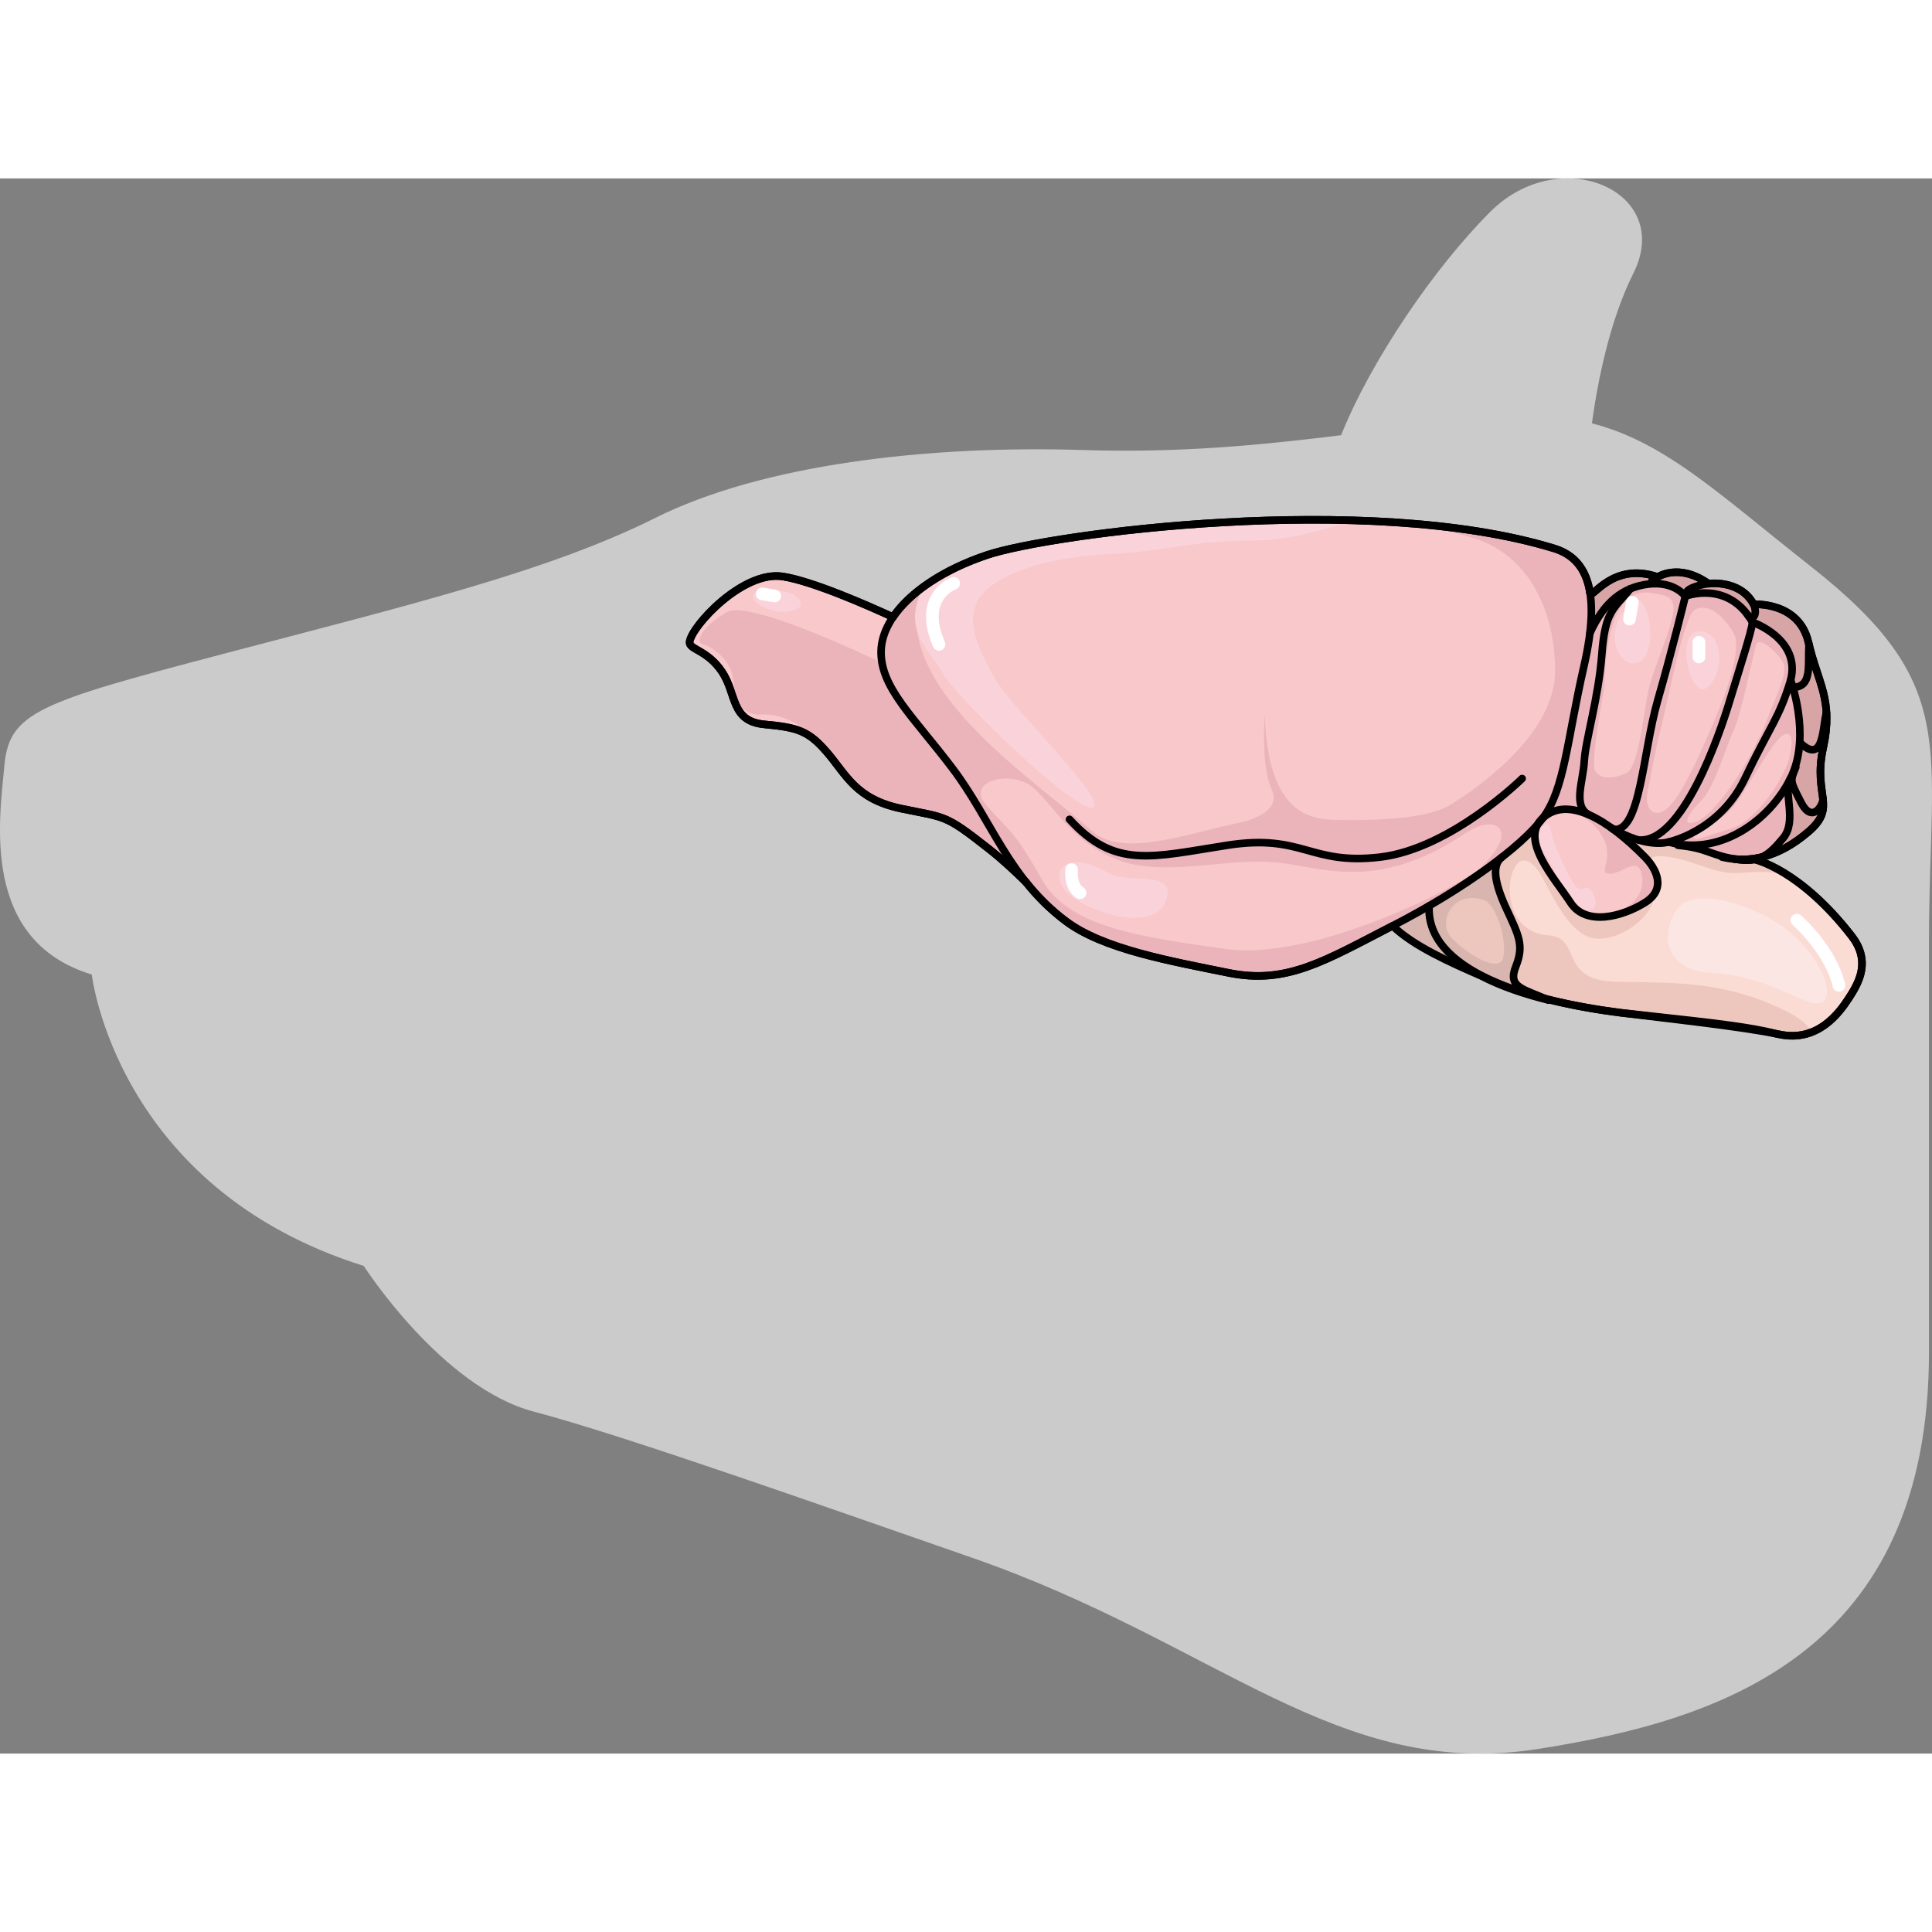 <?xml version="1.0" encoding="utf-8"?>
<!-- Created by: Science Figures, www.sciencefigures.org, Generator: Science Figures Editor -->
<!DOCTYPE svg PUBLIC "-//W3C//DTD SVG 1.1//EN" "http://www.w3.org/Graphics/SVG/1.1/DTD/svg11.dtd">
<svg version="1.1" id="Layer_1" xmlns="http://www.w3.org/2000/svg" xmlns:xlink="http://www.w3.org/1999/xlink" 
	 width="800px" height="800px" viewBox="0 0 254.872 207.798" enable-background="new 0 0 254.872 207.798"
	 xml:space="preserve">
<rect x="0" y="0" width="254.872" height="207.798" fill="#808080" stroke="none"/>
<g>
	<path id="changecolor" fill="#CCCBCB" d="M238.911,51.207c-0.541-0.426-1.072-0.846-1.595-1.261
		c-0.618-0.492-1.22-0.974-1.813-1.45c-0.01-0.007-0.019-0.015-0.028-0.023c-0.295-0.236-0.588-0.471-0.876-0.704
		c-0.146-0.117-0.291-0.233-0.435-0.35c-0.04-0.032-0.081-0.065-0.12-0.097c-0.405-0.326-0.807-0.65-1.199-0.968
		c-0.239-0.192-0.475-0.383-0.71-0.572c-0.214-0.173-0.431-0.348-0.643-0.519c-0.408-0.329-0.81-0.652-1.207-0.971
		c-0.115-0.092-0.228-0.182-0.342-0.272c-0.288-0.23-0.574-0.459-0.857-0.685c-0.146-0.116-0.292-0.231-0.437-0.346
		c-0.255-0.202-0.509-0.401-0.76-0.598c-0.146-0.115-0.292-0.229-0.438-0.343c-0.271-0.211-0.54-0.419-0.808-0.625
		c-0.114-0.088-0.229-0.178-0.343-0.265c-0.374-0.287-0.746-0.569-1.115-0.844c-0.078-0.059-0.155-0.114-0.232-0.172
		c-0.292-0.217-0.582-0.432-0.871-0.642c-0.127-0.093-0.254-0.183-0.38-0.274c-0.243-0.175-0.485-0.347-0.727-0.517
		c-0.133-0.093-0.266-0.186-0.397-0.278c-0.247-0.172-0.493-0.339-0.739-0.505c-0.116-0.079-0.233-0.159-0.35-0.236
		c-0.356-0.237-0.711-0.469-1.066-0.694c-0.004-0.003-0.008-0.006-0.013-0.008c-0.354-0.224-0.706-0.441-1.058-0.653
		c-0.114-0.067-0.228-0.133-0.34-0.199c-0.246-0.146-0.492-0.289-0.739-0.428c-0.128-0.072-0.256-0.143-0.384-0.213
		c-0.241-0.133-0.483-0.263-0.726-0.39c-0.121-0.064-0.243-0.128-0.364-0.191c-0.292-0.149-0.584-0.293-0.878-0.434
		c-0.069-0.033-0.138-0.068-0.206-0.101c-0.362-0.17-0.727-0.334-1.093-0.491c-0.096-0.042-0.192-0.08-0.289-0.12
		c-0.272-0.114-0.545-0.225-0.82-0.332c-0.129-0.05-0.259-0.098-0.388-0.146c-0.252-0.094-0.505-0.185-0.76-0.272
		c-0.132-0.045-0.263-0.09-0.395-0.134c-0.281-0.092-0.565-0.18-0.85-0.265c-0.102-0.03-0.203-0.063-0.306-0.092
		c-0.267-0.077-0.538-0.147-0.809-0.217c0.768-5.571,2.34-13.531,5.477-19.803c5.396-10.795-9.637-17.349-18.889-8.097
		c-7.345,7.346-15.688,19.539-19.673,29.465c-0.021,0.002-0.041,0.005-0.062,0.008c-1.274,0.156-2.546,0.309-3.819,0.456
		c-0.104,0.012-0.206,0.023-0.31,0.035c-0.523,0.06-1.048,0.119-1.571,0.177c-0.138,0.015-0.274,0.03-0.411,0.045
		c-0.542,0.059-1.085,0.117-1.628,0.173c-0.089,0.009-0.176,0.019-0.264,0.027c-0.646,0.066-1.295,0.131-1.946,0.193
		c-0.024,0.002-0.049,0.005-0.074,0.007c-0.593,0.057-1.188,0.11-1.786,0.163c-0.158,0.014-0.317,0.027-0.477,0.041
		c-0.485,0.042-0.972,0.082-1.461,0.12c-0.169,0.013-0.339,0.027-0.509,0.04c-0.551,0.042-1.104,0.083-1.661,0.12
		c-0.088,0.006-0.177,0.013-0.265,0.019c-0.655,0.043-1.313,0.084-1.977,0.122c-0.115,0.007-0.233,0.012-0.35,0.019
		c-0.531,0.029-1.065,0.057-1.603,0.082c-0.2,0.009-0.401,0.018-0.602,0.027c-0.48,0.021-0.964,0.039-1.449,0.056
		c-0.198,0.007-0.395,0.015-0.593,0.021c-0.594,0.019-1.192,0.035-1.796,0.048c-0.08,0.001-0.158,0.004-0.238,0.006
		c-0.682,0.014-1.369,0.023-2.063,0.029c-0.188,0.002-0.379,0.002-0.568,0.003c-0.511,0.003-1.025,0.004-1.544,0.002
		c-0.235,0-0.474-0.002-0.711-0.003c-0.504-0.004-1.012-0.01-1.522-0.018c-0.221-0.003-0.44-0.006-0.663-0.01
		c-0.725-0.014-1.454-0.031-2.195-0.054c-20.502-0.641-42.285,1.922-56.379,8.971c-14.096,7.047-32.674,11.532-57.022,17.938
		C5.062,69.146,1.218,70.427,0.577,77.475c-0.641,7.047-3.203,23.064,11.531,27.549c0,0,3.203,28.189,35.879,38.441
		c0,0,10.251,16.016,22.425,19.219c12.174,3.204,39.858,13.051,57.661,19.221c32.649,11.317,48.286,29.426,74.773,25.291
		c24.357-3.803,51.627-12.729,51.627-52.379c0-13.818,0-28.234,0-54.189C254.474,74.673,258.802,66.855,238.911,51.207z"/>
	<g>
		<g>
			<path fill="none" d="M244.681,100.523c-0.141-0.195-0.275-0.396-0.418-0.589c-0.002-0.002-0.004-0.006-0.006-0.009
				c-6.877-8.856-12.802-10.083-12.802-10.083h0.007c-0.002,0-0.007-0.001-0.007-0.001c-0.706,0.139-1.539,0.128-2.589-0.05
				c1.184,0.111,2.372,0.028,3.561-0.261c2.021-0.483,4.066-1.562,6.144-3.344c3.889-3.333,0.555-4.721,1.944-11.064
				c1.389-6.343-0.694-8.515-1.944-13.93s-7.221-4.999-7.221-4.999c-1.788-3.333-5.971-2.732-5.971-2.732
				c-3.91-2.772-6.688-0.878-6.688-0.878c-5.971-2.066-8.67,2.972-8.92,2.155c-0.005-0.022-0.005-0.045-0.011-0.072
				c-0.527-3.328-2.232-5.094-4.771-5.866c-24.694-7.526-66.396-1.911-74.728,0.866c-5.782,1.928-10.231,4.927-12.453,8.204
				c-3.498-1.611-10.647-4.743-14.531-5.354C98,51.683,91.207,59.092,90.974,61.147c-0.116,1.017,2.339,1.033,4.283,3.949
				c1.944,2.916,1.122,6.509,5.565,6.926c4.443,0.417,5.831,0.834,8.331,3.75c2.5,2.917,3.75,6.11,9.721,7.359
				c5.971,1.25,5.693,0.694,11.525,5.277c1.987,1.561,3.571,3.088,4.932,4.41c1.461,1.833,3.155,3.572,5.272,5.16
				c4.931,3.71,13.784,5.26,21.461,6.821c7.648,1.561,12.611-1.538,21.645-6.196c2.79,2.686,7.568,4.806,11.702,6.606
				c2.544,1.329,5.612,2.384,8.894,3.195v-0.006c-0.141-0.062-0.273-0.119-0.41-0.177c3.204,0.822,6.621,1.427,9.959,1.849
				c0.011,0.001,0.021,0.003,0.03,0.004c9.529,1.069,16.081,1.646,20.356,2.747c0.176,0.035,0.348,0.069,0.512,0.104
				c5.055,1.059,7.878-2.822,9.171-4.82C245.14,106.223,246.668,103.614,244.681,100.523z"/>
			<path fill="#FADCD5" d="M199.969,103.96c-1.057,2.663,0.748,2.897,3.926,4.261c3.204,0.822,6.621,1.427,9.959,1.849
				c0.011,0.001,0.021,0.003,0.03,0.004c9.529,1.069,16.081,1.646,20.356,2.747c0.176,0.035,0.348,0.069,0.512,0.104
				c5.055,1.059,7.878-2.822,9.171-4.82c1.217-1.881,2.745-4.49,0.758-7.581c-0.141-0.195-0.275-0.396-0.418-0.589
				c-0.002-0.002-0.004-0.006-0.006-0.009c-6.877-8.856-12.802-10.083-12.802-10.083h0.007c-0.002,0-0.007-0.001-0.007-0.001
				c-0.706,0.139-1.539,0.128-2.589-0.05c-0.005,0-0.011,0-0.016,0c-3.122-0.516-3.517-1.322-6.799-1.744l0.017-0.139
				c-0.646-0.066-1.3-0.189-1.955-0.373c0,0-2.766,0.967-7.521-1.849c1.449,1.039,2.938,2.355,4.41,3.849
				c1.415,1.439,2.96,4.15,0,5.999c-2.966,1.85-7.776,3.149-9.814,0c-1.845-2.849-5.972-7.359-4.338-10.315
				c-1.133,1.306-2.744,2.772-4.709,4.316c-1.302,0.995-1.089,3.178,0.576,6.788C200.385,99.934,201.067,101.184,199.969,103.96z"/>
			<path fill="none" d="M203.567,84.337c-0.212,0.282-0.451,0.577-0.717,0.882C203.022,84.909,203.256,84.609,203.567,84.337z"/>
			<path fill="#D8B6AF" d="M195.417,105.211c-5.14-2.24-11.285-4.972-13.354-8.674c-2.069-3.702,6.677-3.717,6.677-3.717
				L195.417,105.211z"/>
			<g>
				<g id="XMLID_119_">
					<g>
						<path fill="#F8C8CA" d="M90.974,61.147c-0.116,1.017,2.339,1.033,4.283,3.949c1.944,2.916,1.122,6.509,5.565,6.926
							c4.443,0.417,5.831,0.834,8.331,3.75c2.5,2.917,3.75,6.11,9.721,7.359c5.971,1.25,5.693,0.694,11.525,5.277
							c1.987,1.561,3.571,3.088,4.932,4.41c-3.766-4.726-5.954-10.059-9.654-14.963c-5.137-6.804-9.581-10.692-9.441-15.552
							c0.045-1.489,0.595-2.988,1.572-4.433c-3.498-1.611-10.647-4.743-14.531-5.354C98,51.683,91.207,59.092,90.974,61.147z"/>
						<path fill="#F8C8CA" d="M116.235,62.303c-0.14,4.86,4.305,8.748,9.441,15.552c3.7,4.904,5.889,10.237,9.654,14.963
							c1.461,1.833,3.155,3.572,5.272,5.16c4.931,3.71,13.784,5.26,21.461,6.821c7.677,1.567,12.648-1.561,21.746-6.249
							c1.622-0.833,3.204-1.705,4.721-2.588c3.661-2.127,6.96-4.344,9.61-6.427c1.965-1.543,3.576-3.01,4.709-4.316
							c0.172-0.31,0.405-0.61,0.717-0.882c2.843-3.839,3.127-10.093,5.404-20.046c0.36-1.589,0.615-3.033,0.771-4.338
							c0.249-2.055,0.249-3.783,0.027-5.215c-0.005-0.022-0.005-0.045-0.011-0.072c-0.527-3.328-2.232-5.094-4.771-5.866
							c-24.694-7.526-66.396-1.911-74.728,0.866c-5.782,1.928-10.231,4.927-12.453,8.204
							C116.83,59.314,116.28,60.814,116.235,62.303z"/>
						<path fill="#D8B6AF" d="M188.531,95.962c-0.345,6.321,6.948,10.259,15.773,12.441v-0.006
							c-3.432-1.527-5.438-1.661-4.336-4.438c1.099-2.777,0.416-4.027-1.251-7.638c-1.665-3.61-1.878-5.792-0.576-6.788
							C195.491,91.619,192.192,93.835,188.531,95.962z"/>
						<path fill="#F8C8CA" d="M202.851,85.219c-1.634,2.956,2.493,7.466,4.338,10.315c2.038,3.149,6.849,1.85,9.814,0
							c2.96-1.849,1.415-4.56,0-5.999c-1.472-1.494-2.961-2.81-4.41-3.849c-3.478-2.482-6.732-3.376-9.025-1.349
							C203.355,84.62,203.116,84.915,202.851,85.219z"/>
						<path fill="#F8C8CA" d="M203.567,84.337c2.293-2.027,5.548-1.133,9.025,1.349c4.755,2.816,7.521,1.849,7.521,1.849
							c0.655,0.184,1.31,0.306,1.955,0.373c6.165,0.622,11.625-3.838,14.025-8.537c0.032-0.072,0.061-0.139,0.1-0.2
							c0.082-0.161,0.16-0.328,0.233-0.495c2.416-5.432-0.206-12.481-0.206-12.481c1.41-5.438-5.032-7.653-5.032-7.653
							c-3.222-5.638-8.859-3.422-8.859-3.422s-1.41-2.011-4.832-1.61c-3.422,0.405-5.915,2.417-7.737,6.443h-0.017
							c-0.156,1.305-0.411,2.75-0.771,4.338C206.694,74.244,206.41,80.499,203.567,84.337z"/>
						<path fill="#D7A5A6" d="M209.743,59.953h0.017c1.822-4.026,4.315-6.038,7.737-6.443c3.422-0.4,4.832,1.61,4.832,1.61
							s5.638-2.216,8.859,3.422c0,0,6.442,2.216,5.032,7.653c0,0,2.622,7.049,0.206,12.481c-0.073,0.167-0.151,0.333-0.233,0.495
							c-0.039,0.061-0.067,0.127-0.1,0.2c-0.778,1.822,0.96,5.482-0.856,7.648c-0.993,1.183-1.788,2.044-2.811,2.511
							c2.021-0.483,4.066-1.562,6.144-3.344c3.889-3.333,0.555-4.721,1.944-11.064c1.389-6.343-0.694-8.515-1.944-13.93
							s-7.221-4.999-7.221-4.999c-1.788-3.333-5.971-2.732-5.971-2.732c-3.91-2.772-6.688-0.878-6.688-0.878
							c-5.971-2.066-8.67,2.972-8.92,2.155C209.992,56.17,209.992,57.898,209.743,59.953z"/>
						<path fill="#EBB4BB" d="M222.068,87.908l-0.017,0.139c3.282,0.422,3.677,1.228,6.799,1.744c0.005,0,0.011,0,0.016,0
							c1.184,0.111,2.372,0.028,3.561-0.261c1.022-0.467,1.817-1.328,2.811-2.511c1.816-2.166,0.078-5.827,0.856-7.648
							C233.693,84.07,228.233,88.53,222.068,87.908z"/>
					</g>
				</g>
			</g>
			<path fill="#EBB4BB" d="M116.235,62.303c-0.14,4.86,4.305,8.748,9.441,15.552c3.7,4.904,5.889,10.237,9.654,14.963
				c1.461,1.833,3.155,3.572,5.272,5.16c4.931,3.71,13.784,5.26,21.461,6.821c7.677,1.567,12.648-1.561,21.746-6.249
				c1.622-0.833,3.204-1.705,4.721-2.588c3.661-2.127,6.96-4.344,9.61-6.427c1.965-1.543,3.576-3.01,4.709-4.316
				c0.172-0.31,0.405-0.61,0.717-0.882c2.843-3.839,3.127-10.093,5.404-20.046c0.36-1.589,0.615-3.033,0.771-4.338
				c0.249-2.055,0.249-3.783,0.027-5.215c-0.005-0.022-0.005-0.045-0.011-0.072c-0.527-3.328-2.232-5.094-4.771-5.866
				c-5.716-1.742-12.343-2.779-19.257-3.311c3.409,0.547,6.481,1.246,9.051,2.095c6.866,2.267,10.369,9.442,10.369,17.403
				s-9.258,14.812-13.701,17.589c-4.444,2.776-16.293,2.036-23.143,1.851c-6.852-0.185-19.206,6.209-24.255,1.666
				c-7.406-6.665-25.364-18.144-22.958-30.363c0.134-0.678,0.425-1.325,0.845-1.944c-1.756,1.264-3.157,2.647-4.132,4.084
				C116.83,59.314,116.28,60.814,116.235,62.303z M136.278,80.354c2.776,2.407,4.998,7.036,10.922,9.442
				c5.926,2.408,13.887,0,20.366,0.371c6.48,0.37,13.516,4.443,25.921-3.888c3.653-2.454,7.221-0.555,1.851,4.628
				c-2.382,2.301-21.847,12.405-33.696,10.739s-20.735-2.963-24.254-9.257c-3.519-6.295-4.258-6.295-7.22-9.627
				C127.205,79.429,133.501,77.947,136.278,80.354z"/>
			<path fill="#EBB4BB" d="M203.567,84.337c2.293-2.027,5.548-1.133,9.025,1.349c4.755,2.816,7.521,1.849,7.521,1.849
				c0.655,0.184,1.31,0.306,1.955,0.373c6.165,0.622,11.625-3.838,14.025-8.537c0.032-0.072,0.061-0.139,0.1-0.2
				c0.082-0.161,0.16-0.328,0.233-0.495c2.416-5.432-0.206-12.481-0.206-12.481c1.41-5.438-5.032-7.653-5.032-7.653
				c-3.222-5.638-8.859-3.422-8.859-3.422s-1.41-2.011-4.832-1.61c-3.422,0.405-5.915,2.417-7.737,6.443h-0.017
				c-0.156,1.305-0.411,2.75-0.771,4.338C206.694,74.244,206.41,80.499,203.567,84.337z M223.438,86.811
				c0-0.766,3.253-1.436,5.456-4.211c1.051-1.327,4.114-6.795,5.55-8.422c1.437-1.627,2.298-1.149,1.724,1.818
				c-0.574,2.968-4.499,8.806-7.753,9.763C225.161,86.716,223.438,87.578,223.438,86.811z M224.395,82.122
				c1.914-1.915,3.445-7.657,4.307-9.284c0.86-1.627,2.584-10.05,2.967-11.294c0.382-1.245,2.775,0.957,3.542,2.297
				c0.766,1.34-1.011,4.676-1.724,6.604c-2.583,6.987-7.369,13.496-9.571,14.356C221.715,85.663,222.48,84.035,224.395,82.122z
				 M217.312,81.164c0.288-1.436,0.957-5.359,1.627-7.943c0.67-2.585,2.394-11.007,3.254-13.399c0.862-2.393,0.958-3.35,2.776-3.16
				c1.819,0.192,3.912,3.146,4.02,4.117c0.383,3.445-2.104,9.092-3.637,12.633c-1.53,3.541-3.924,8.806-5.742,9.954
				C217.791,84.515,217.024,82.6,217.312,81.164z M211.568,67.573c0.287-1.818-0.095-14.356,6.604-12.825
				c1.026,0.234,2.776,0.096,2.584,2.297c-0.191,2.201-2.393,7.083-3.158,9.954c-0.767,2.872-1.34,10.528-2.967,11.39
				c-1.628,0.861-3.637,0.957-4.211-0.288C209.846,76.857,211.282,69.392,211.568,67.573z"/>
			<path fill="none" d="M220.114,87.54c0,0,6.737-1.384,10.075-8.369c3.338-6.985,4.521-7.933,6.033-12.974"/>
			<path fill="none" d="M231.19,58.546c-0.13,1.303-1.704,6.093-3.022,10.447c-1.316,4.354-6.245,18.85-12.054,18.278"/>
			<path fill="none" d="M222.329,55.123c0,0-1.637,6.758-3.637,13.725c-2,6.967-2.291,17.512-5.847,17.029"/>
			<path fill="none" d="M215.071,54.136c-2.153,2.666-3.313,2.811-3.75,8.616c-0.435,5.806-2.177,11.397-2.32,14.116
				c-0.146,2.72-1.549,5.911,0.581,7.069"/>
			<path fill="none" d="M231.35,56.193c0.575,1.43-0.158,2.18-0.736,1.464"/>
			<path fill="none" d="M225.379,53.459c-1.815,0.186-3.763,1.16-2.383,1.404"/>
			<path fill="none" d="M218.692,52.583c-1.136,0.413-0.854,0.854-0.302,0.877"/>
			<path fill="none" d="M238.645,61.5c-0.166,2.747,0.465,5.582-2.119,5.645"/>
			<path fill="none" d="M240.953,70.508c-0.531,1.607-0.266,7.026-3.504,3.921"/>
			<path fill="none" d="M240.486,81.855c0.048,0.77-1.409,3.37-2.901,0.443c-1.491-2.927-1.422-2.776-0.681-4.628"/>
			<path fill="#EBB4BB" d="M204.914,83.513c3.235-1.24,7.731,1.604,12.087,6.024c1.416,1.438,2.963,4.148,0,6
				c-2.463,1.539-6.201,2.685-8.563,1.222c4.68,1.312,8.563-1.229,8.203-4.491c-0.36-3.269-2.583-0.479-4.307-0.535
				c-1.724-0.056,0.861-2.05-1.053-5.112S206.424,83.224,204.914,83.513z"/>
			<path fill="#FAD3DA" d="M209.934,96.478c1.229-0.252,0.104-3.35-0.853-2.872c-0.957,0.479-1.245-0.287-1.915-1.34
				c-0.67-1.052-1.822-3.831-2.252-4.978c-0.428-1.147-0.271-2.81-1.347-1.836c-1.076,0.973-0.591,2.347,0.737,4.485
				C205.635,92.075,206.672,97.147,209.934,96.478z"/>
			<g>
				<path fill="#EDC7BE" d="M199.969,103.96c-0.068,0.17-0.123,0.329-0.168,0.48c-0.017,0.056-0.024,0.105-0.037,0.158
					c-0.022,0.091-0.048,0.184-0.062,0.269c-0.011,0.06-0.013,0.114-0.018,0.172c-0.008,0.069-0.017,0.141-0.018,0.206
					c0,0.058,0.007,0.11,0.012,0.165c0.005,0.057,0.008,0.117,0.017,0.17c0.01,0.054,0.027,0.102,0.042,0.152
					c0.016,0.05,0.028,0.101,0.047,0.147c0.021,0.048,0.047,0.092,0.071,0.136c0.024,0.045,0.048,0.091,0.077,0.133
					c0.028,0.041,0.063,0.081,0.098,0.121c0.033,0.041,0.067,0.082,0.107,0.122c0.035,0.036,0.077,0.071,0.117,0.106
					c0.046,0.039,0.091,0.079,0.143,0.117c0.042,0.031,0.088,0.063,0.134,0.093c0.06,0.04,0.118,0.079,0.184,0.118
					c0.043,0.025,0.09,0.052,0.137,0.078c0.075,0.042,0.154,0.084,0.237,0.125c0.039,0.021,0.082,0.041,0.123,0.063
					c0.102,0.048,0.206,0.097,0.315,0.146c0.024,0.011,0.049,0.021,0.075,0.032c0.637,0.28,1.413,0.574,2.292,0.951
					c3.204,0.822,6.621,1.427,9.959,1.849c0.011,0.001,0.021,0.003,0.03,0.004c0.578,0.064,1.144,0.128,1.699,0.188
					c0.04,0.005,0.076,0.01,0.116,0.014c0.955,0.105,1.872,0.205,2.764,0.303c3.895,0.425,7.195,0.783,9.969,1.172
					c0.001,0,0.002,0,0.002,0c0.759,0.105,1.476,0.214,2.155,0.326c0.005,0.001,0.009,0.002,0.011,0.002
					c0.682,0.112,1.322,0.229,1.928,0.352c0.001,0.001,0.003,0.001,0.003,0.001c0.606,0.124,1.177,0.253,1.712,0.391
					c0.175,0.034,0.346,0.068,0.51,0.103c1.706,0.357,3.157,0.15,4.382-0.354c-0.794-0.988-1.84-1.871-3.217-2.572
					c-8.203-4.175-14.915-3.878-22.672-4.026c-7.755-0.148-4.473-5.818-8.947-6.116c-4.475-0.298-5.669-4.772-4.922-7.755
					c0.744-2.983,2.534-2.685,4.026,0c1.491,2.684,3.878,8.203,7.457,8.203c3.58,0,7.309-3.281,7.309-5.668
					c0-0.046-0.001-0.093-0.003-0.14c-0.193,0.266-0.449,0.523-0.772,0.768c-0.018,0.014-0.035,0.027-0.053,0.041
					c-0.106,0.078-0.216,0.155-0.337,0.23c-2.966,1.85-7.776,3.149-9.814,0c-1.845-2.849-5.972-7.359-4.338-10.315
					c-1.133,1.306-2.744,2.772-4.709,4.316c-1.302,0.995-1.089,3.178,0.576,6.788C200.385,99.934,201.067,101.184,199.969,103.96z"
					/>
				<path fill="#EDC7BE" d="M212.593,85.687c4.755,2.816,7.521,1.849,7.521,1.849c0.655,0.184,1.31,0.306,1.955,0.373l-0.017,0.139
					c3.282,0.422,3.677,1.228,6.799,1.744c0.005,0,0.011,0,0.016,0c1.05,0.178,1.883,0.189,2.589,0.05c0,0,2.033,0.356,5.027,2.372
					c-3.181-1.181-5.409-0.562-7.723-0.562c-2.984,0-6.116-2.088-9.547-2.237c-1.05-0.046-1.554,0.203-1.748,0.637
					c-0.152-0.184-0.308-0.359-0.462-0.517C215.531,88.042,214.042,86.725,212.593,85.687z"/>
			</g>
			<path fill="#EDC7BE" d="M195.794,95.232c1.596,0.591,2.984,5.072,2.537,7.458c-0.448,2.387-4.922-0.447-6.861-2.535
				C189.529,98.066,191.767,93.741,195.794,95.232z"/>
			<path fill="#FBE6E3" d="M225.703,104.793c-5.559-0.296-6.852-4.444-4.63-8.147c2.222-3.703,10.643-0.433,14.072,2.037
				c4.427,3.188,7.014,8.479,5.368,9.89C238.867,109.985,234.173,105.246,225.703,104.793z"/>
			<path fill="#FAD3DA" d="M215.333,55.915c2.128-1.871,3.519,6.11,1.112,7.776S210.705,59.988,215.333,55.915z"/>
			<path fill="#FAD3DA" d="M224.776,59.803c2.682,0.621,2.593,5.74,0.37,7.406C222.925,68.875,220.564,58.828,224.776,59.803z"/>
			<path fill="#FAD3DA" d="M124.427,65.357c-1.923-3.322-5.659-5.986-2.48-11.575c2.249-1.616,5.07-3.034,8.314-4.115
				c5.755-1.919,27.44-5.191,48.44-4.549c-3.728,0.974-7.888,2.651-13.541,2.651c-7.961,0-9.998,1.296-19.626,1.851
				c-9.628,0.556-15.367,3.518-16.663,6.295c-1.296,2.778,0,5.739,2.221,9.813c2.224,4.074,14.813,15.922,13.147,17.219
				C142.572,84.242,126.464,68.875,124.427,65.357z"/>
			<path fill="#FAD3DA" d="M146.274,91.648c2.554,1.501,8.888-0.556,7.592,3.517c-1.296,4.074-8.887,2.222-12.404-0.37
				C137.943,92.204,139.979,87.945,146.274,91.648z"/>
			<path fill="#EBB4BB" d="M95.916,57.211c2.439-1.341,13.311,3.341,20.448,6.694c0.746,4.165,4.753,7.909,9.313,13.95
				c3.352,4.441,5.466,9.231,8.631,13.607l-0.081,0.292c-1.104-1.05-2.354-2.188-3.827-3.345c-5.832-4.583-5.555-4.027-11.525-5.277
				c-4.983-1.043-6.679-3.439-8.555-5.898c-1.701-3.276-6.029-6.676-9.59-6.506c-3.888,0.185-3.703-2.777-4.073-4.999
				c-0.371-2.222-2.592-3.888-3.889-4.258S92.991,58.819,95.916,57.211z"/>
			<path fill="#FAD3DA" d="M103.137,54.434c2.543,0.424,3.333,2.036,1.481,2.592c-1.853,0.555-4.259-0.37-4.999-1.296
				C98.878,54.804,99.805,53.878,103.137,54.434z"/>
			<path fill="#EBB4BB" d="M178.701,84.605c-4.086,0.011-11.345,1.363-11.863-13.893c0,0-0.519,6.808,0.894,9.809
				c1.411,3-2.677,4.074-4.527,4.629C161.291,85.724,178.701,84.605,178.701,84.605z"/>
			<g>
				<path fill="#FFFFFF" d="M123.874,62.303c0.11,0,0.223-0.022,0.33-0.069c0.422-0.183,0.616-0.674,0.433-1.096
					c-0.877-2.019-1.041-3.7-0.485-5c0.609-1.431,1.894-1.919,1.947-1.939c0.43-0.158,0.654-0.634,0.499-1.065
					c-0.156-0.431-0.628-0.655-1.058-0.504c-0.081,0.029-1.994,0.725-2.907,2.819c-0.759,1.744-0.599,3.881,0.477,6.353
					C123.245,62.115,123.552,62.303,123.874,62.303z"/>
				<path fill="#FFFFFF" d="M102.212,55.915c0.399,0,0.753-0.288,0.82-0.696c0.077-0.454-0.23-0.883-0.685-0.958l-1.666-0.278
					c-0.456-0.078-0.883,0.231-0.958,0.685c-0.077,0.454,0.23,0.883,0.684,0.958l1.666,0.278
					C102.12,55.911,102.166,55.915,102.212,55.915z"/>
				<path fill="#FFFFFF" d="M142.479,95.073c0.283,0,0.561-0.144,0.716-0.404c0.236-0.394,0.108-0.906-0.286-1.143
					c-0.887-0.533-0.714-2.224-0.711-2.24c0.053-0.456-0.272-0.871-0.729-0.926c-0.448-0.054-0.868,0.267-0.926,0.723
					c-0.013,0.112-0.323,2.772,1.51,3.873C142.186,95.035,142.333,95.073,142.479,95.073z"/>
				<path fill="#FFFFFF" d="M214.966,58.97c0.398,0,0.753-0.289,0.819-0.696l0.371-2.222c0.075-0.454-0.231-0.883-0.686-0.958
					c-0.447-0.078-0.884,0.23-0.958,0.684L214.144,58c-0.076,0.454,0.23,0.883,0.685,0.958
					C214.874,58.966,214.92,58.97,214.966,58.97z"/>
				<path fill="#FFFFFF" d="M224.129,63.969c0.46,0,0.834-0.373,0.834-0.833v-1.944c0-0.46-0.374-0.833-0.834-0.833
					s-0.834,0.373-0.834,0.833v1.944C223.295,63.596,223.669,63.969,224.129,63.969z"/>
				<path fill="#FFFFFF" d="M242.596,107.291c0.063,0,0.127-0.007,0.191-0.022c0.448-0.105,0.726-0.554,0.62-1.002
					c-1.158-4.924-5.626-8.879-5.816-9.044c-0.346-0.303-0.871-0.269-1.176,0.078c-0.303,0.346-0.269,0.873,0.078,1.175
					c0.042,0.038,4.257,3.776,5.292,8.174C241.876,107.032,242.218,107.291,242.596,107.291z"/>
			</g>
			<g>
				<path fill="none" d="M204.988,48.802c4.336,1.322,6.255,5.544,3.98,15.493c-2.274,9.949-2.559,16.203-5.4,20.042
					c-2.844,3.837-10.66,9.523-19.757,14.213c-9.098,4.69-14.072,7.817-21.749,6.253c-7.675-1.563-16.528-3.114-21.461-6.822
					c-7.564-5.685-9.786-13.322-14.925-20.126c-5.137-6.804-9.581-10.692-9.441-15.552c0.14-4.86,5.694-9.859,14.025-12.637
					C138.592,46.889,180.294,41.273,204.988,48.802z"/>
				<path fill="none" d="M117.808,57.873c-3.498-1.61-10.647-4.744-14.532-5.357c-5.277-0.833-12.067,6.58-12.301,8.63
					c-0.116,1.02,2.336,1.035,4.281,3.95c1.944,2.916,1.123,6.509,5.566,6.926c4.443,0.417,5.831,0.833,8.331,3.75
					c2.5,2.916,3.75,6.109,9.721,7.359s5.693,0.694,11.525,5.277c1.987,1.562,3.571,3.09,4.934,4.412"/>
				<path fill="none" d="M209.759,59.954c1.824-4.025,4.315-6.038,7.738-6.441c3.424-0.403,4.832,1.61,4.832,1.61
					s5.638-2.215,8.861,3.423c0,0,6.441,2.215,5.032,7.651c0,0,2.618,7.047,0.202,12.483c-2.417,5.437-9.062,10.873-16.311,8.859
					c0,0-2.766,0.963-7.521-1.853"/>
				<path fill="none" d="M217.001,89.537c1.416,1.438,2.963,4.148,0,6c-2.962,1.851-7.776,3.147-9.813,0
					c-2.037-3.147-6.872-8.329-3.62-11.2C206.817,81.465,212.001,84.463,217.001,89.537z"/>
				<path fill="none" d="M209.759,54.668c0.13,1.149,2.813-4.2,8.934-2.085c0,0,2.778-1.891,6.687,0.877
					c0,0,4.181-0.599,5.971,2.733c0,0,5.971-0.417,7.221,4.999c1.25,5.416,3.333,7.587,1.944,13.931
					c-1.39,6.343,1.944,7.731-1.944,11.063c-3.889,3.333-7.637,4.203-11.386,3.351"/>
				<path fill="none" d="M221.352,87.969c3.944,0.394,4.167,1.272,7.499,1.825c3.332,0.554,4.502-0.529,6.387-2.775
					c1.886-2.246-0.054-6.1,0.957-7.848"/>
				<path fill="none" d="M231.455,89.842c0,0,5.929,1.227,12.808,10.091c2.601,3.35,0.954,6.171-0.34,8.171
					c-1.293,1.998-4.116,5.879-9.171,4.82c-5.057-1.058-15.576-2.182-20.898-2.854c-12.338-1.56-25.786-5.583-25.32-14.108"/>
				<path fill="none" d="M198.144,89.537c-1.304,0.995-1.091,3.176,0.574,6.786c1.667,3.61,2.353,4.86,1.251,7.637
					c-1.104,2.778,0.903,2.911,4.338,4.441"/>
				<path fill="none" d="M200.803,79.171c0,0-9.43,9.272-18.74,10.365c-9.312,1.093-10.145-3.117-20.141-1.568
					c-10,1.55-14.813,3.179-20.831-3.415"/>
			</g>
		</g>
		<g>
			<path fill="none" stroke="#000000" stroke-linecap="round" stroke-linejoin="round" stroke-miterlimit="10" d="M244.681,100.523
				c-0.141-0.195-0.275-0.396-0.418-0.589c-0.002-0.002-0.005-0.006-0.006-0.009c-6.877-8.856-12.802-10.083-12.802-10.083h0.007
				c-0.002,0-0.007-0.001-0.007-0.001c-0.706,0.139-1.539,0.128-2.589-0.05c1.184,0.111,2.372,0.028,3.561-0.261
				c2.021-0.483,4.065-1.562,6.143-3.344c3.889-3.333,0.556-4.721,1.944-11.064s-0.693-8.515-1.944-13.93
				c-1.25-5.416-7.221-4.999-7.221-4.999c-1.787-3.333-5.97-2.732-5.97-2.732c-3.91-2.772-6.688-0.878-6.688-0.878
				c-5.971-2.066-8.671,2.972-8.92,2.155c-0.006-0.022-0.006-0.045-0.011-0.072c-0.527-3.328-2.233-5.094-4.772-5.866
				c-24.694-7.526-66.396-1.911-74.728,0.866c-5.781,1.928-10.23,4.927-12.452,8.204c-3.5-1.611-10.647-4.743-14.531-5.354
				C98,51.683,91.207,59.092,90.974,61.147c-0.116,1.017,2.339,1.033,4.283,3.949c1.944,2.916,1.122,6.509,5.564,6.926
				c4.444,0.417,5.832,0.834,8.332,3.75c2.5,2.917,3.749,6.11,9.721,7.359c5.971,1.25,5.693,0.694,11.524,5.277
				c1.988,1.561,3.572,3.088,4.932,4.41c1.461,1.833,3.155,3.572,5.272,5.16c4.931,3.71,13.785,5.26,21.461,6.821
				c7.649,1.561,12.611-1.538,21.645-6.196c2.791,2.686,7.569,4.806,11.703,6.606c2.544,1.329,5.612,2.384,8.894,3.195v-0.006
				c-0.141-0.062-0.273-0.119-0.41-0.177c3.203,0.822,6.621,1.427,9.958,1.849c0.012,0.001,0.021,0.003,0.031,0.004
				c9.529,1.069,16.081,1.646,20.356,2.747c0.176,0.035,0.347,0.069,0.512,0.104c5.055,1.059,7.877-2.822,9.171-4.82
				C245.14,106.223,246.667,103.614,244.681,100.523z"/>
			<path fill="none" d="M199.969,103.96c-1.057,2.663,0.748,2.897,3.926,4.261c3.203,0.822,6.621,1.427,9.958,1.849
				c0.012,0.001,0.021,0.003,0.031,0.004c9.529,1.069,16.081,1.646,20.356,2.747c0.176,0.035,0.347,0.069,0.512,0.104
				c5.055,1.059,7.877-2.822,9.171-4.82c1.217-1.881,2.744-4.49,0.758-7.581c-0.141-0.195-0.275-0.396-0.418-0.589
				c-0.002-0.002-0.005-0.006-0.006-0.009c-6.877-8.856-12.802-10.083-12.802-10.083h0.007c-0.002,0-0.007-0.001-0.007-0.001
				c-0.706,0.139-1.539,0.128-2.589-0.05c-0.006,0-0.011,0-0.016,0c-3.122-0.516-3.517-1.322-6.8-1.744l0.018-0.139
				c-0.646-0.066-1.301-0.189-1.955-0.373c0,0-2.767,0.967-7.521-1.849c1.449,1.039,2.939,2.355,4.411,3.849
				c1.415,1.439,2.959,4.15,0,5.999c-2.966,1.85-7.776,3.149-9.815,0c-1.844-2.849-5.971-7.359-4.337-10.315
				c-1.134,1.306-2.744,2.772-4.71,4.316c-1.302,0.995-1.09,3.178,0.577,6.788C200.385,99.934,201.067,101.184,199.969,103.96z"/>
			<g>
				<g id="XMLID_120_">
					<g>
						<path fill="none" d="M90.974,61.147c-0.116,1.017,2.339,1.033,4.283,3.949c1.944,2.916,1.122,6.509,5.564,6.926
							c4.444,0.417,5.832,0.834,8.332,3.75c2.5,2.917,3.749,6.11,9.721,7.359c5.971,1.25,5.693,0.694,11.524,5.277
							c1.988,1.561,3.572,3.088,4.932,4.41c-3.766-4.726-5.953-10.059-9.653-14.963c-5.137-6.804-9.581-10.692-9.441-15.552
							c0.044-1.489,0.594-2.988,1.572-4.433c-3.5-1.611-10.647-4.743-14.531-5.354C98,51.683,91.207,59.092,90.974,61.147z"/>
						<path fill="none" d="M116.235,62.303c-0.14,4.86,4.305,8.748,9.441,15.552c3.7,4.904,5.888,10.237,9.653,14.963
							c1.461,1.833,3.155,3.572,5.272,5.16c4.931,3.71,13.785,5.26,21.461,6.821c7.677,1.567,12.649-1.561,21.746-6.249
							c1.622-0.833,3.205-1.705,4.722-2.588c3.66-2.127,6.959-4.344,9.609-6.427c1.966-1.543,3.576-3.01,4.71-4.316
							c0.171-0.31,0.405-0.61,0.717-0.882c2.842-3.839,3.127-10.093,5.404-20.046c0.36-1.589,0.615-3.033,0.771-4.338
							c0.25-2.055,0.25-3.783,0.028-5.215c-0.006-0.022-0.006-0.045-0.011-0.072c-0.527-3.328-2.233-5.094-4.772-5.866
							c-24.694-7.526-66.396-1.911-74.728,0.866c-5.781,1.928-10.23,4.927-12.452,8.204
							C116.829,59.314,116.279,60.814,116.235,62.303z"/>
						<path fill="none" d="M188.531,95.962c-0.345,6.321,6.947,10.259,15.773,12.441v-0.006c-3.432-1.527-5.438-1.661-4.336-4.438
							c1.099-2.777,0.416-4.027-1.251-7.638c-1.667-3.61-1.879-5.792-0.577-6.788C195.49,91.619,192.191,93.835,188.531,95.962z"/>
						<path fill="none" d="M202.851,85.219c-1.634,2.956,2.493,7.466,4.337,10.315c2.039,3.149,6.85,1.85,9.815,0
							c2.959-1.849,1.415-4.56,0-5.999c-1.472-1.494-2.962-2.81-4.411-3.849c-3.478-2.482-6.731-3.376-9.024-1.349
							C203.354,84.62,203.116,84.915,202.851,85.219z"/>
						<path fill="none" d="M203.567,84.337c2.293-2.027,5.547-1.133,9.024,1.349c4.755,2.816,7.521,1.849,7.521,1.849
							c0.654,0.184,1.31,0.306,1.955,0.373c6.165,0.622,11.625-3.838,14.024-8.537c0.033-0.072,0.062-0.139,0.099-0.2
							c0.084-0.161,0.161-0.328,0.234-0.495c2.416-5.432-0.205-12.481-0.205-12.481c1.41-5.438-5.032-7.653-5.032-7.653
							c-3.222-5.638-8.859-3.422-8.859-3.422s-1.411-2.011-4.833-1.61c-3.421,0.405-5.915,2.417-7.736,6.443h-0.018
							c-0.155,1.305-0.41,2.75-0.771,4.338C206.694,74.244,206.409,80.499,203.567,84.337z"/>
						<path fill="none" d="M209.742,59.953h0.018c1.821-4.026,4.315-6.038,7.736-6.443c3.422-0.4,4.833,1.61,4.833,1.61
							s5.638-2.216,8.859,3.422c0,0,6.442,2.216,5.032,7.653c0,0,2.621,7.049,0.205,12.481c-0.073,0.167-0.15,0.333-0.234,0.495
							c-0.037,0.061-0.065,0.127-0.099,0.2c-0.777,1.822,0.96,5.482-0.855,7.648c-0.994,1.183-1.788,2.044-2.811,2.511
							c2.021-0.483,4.065-1.562,6.143-3.344c3.889-3.333,0.556-4.721,1.944-11.064s-0.693-8.515-1.944-13.93
							c-1.25-5.416-7.221-4.999-7.221-4.999c-1.787-3.333-5.97-2.732-5.97-2.732c-3.91-2.772-6.688-0.878-6.688-0.878
							c-5.971-2.066-8.671,2.972-8.92,2.155C209.992,56.17,209.992,57.898,209.742,59.953z"/>
						<path fill="none" d="M222.068,87.908l-0.018,0.139c3.283,0.422,3.678,1.228,6.8,1.744c0.005,0,0.01,0,0.016,0
							c1.184,0.111,2.372,0.028,3.561-0.261c1.022-0.467,1.816-1.328,2.811-2.511c1.815-2.166,0.078-5.827,0.855-7.648
							C233.693,84.07,228.233,88.53,222.068,87.908z"/>
					</g>
				</g>
			</g>
			<path fill="none" stroke="#000000" stroke-linecap="round" stroke-linejoin="round" stroke-miterlimit="10" d="M220.114,87.54
				c0,0,6.736-1.384,10.075-8.369c3.338-6.985,4.519-7.933,6.033-12.974"/>
			<path fill="none" stroke="#000000" stroke-linecap="round" stroke-linejoin="round" stroke-miterlimit="10" d="M231.188,58.546
				c-0.128,1.303-1.703,6.093-3.021,10.447c-1.317,4.354-6.245,18.85-12.054,18.278"/>
			<path fill="none" stroke="#000000" stroke-linecap="round" stroke-linejoin="round" stroke-miterlimit="10" d="M222.329,55.123
				c0,0-1.638,6.758-3.639,13.725c-2,6.967-2.29,17.512-5.846,17.029"/>
			<path fill="none" stroke="#000000" stroke-linecap="round" stroke-linejoin="round" stroke-miterlimit="10" d="M215.07,54.136
				c-2.153,2.666-3.313,2.811-3.749,8.616c-0.436,5.806-2.177,11.397-2.321,14.116c-0.146,2.72-1.548,5.911,0.581,7.069"/>
			<path fill="none" stroke="#000000" stroke-linecap="round" stroke-linejoin="round" stroke-miterlimit="10" d="M231.349,56.193
				c0.576,1.43-0.157,2.18-0.736,1.464"/>
			<path fill="none" stroke="#000000" stroke-linecap="round" stroke-linejoin="round" stroke-miterlimit="10" d="M225.379,53.459
				c-1.816,0.186-3.763,1.16-2.384,1.404"/>
			<path fill="none" stroke="#000000" stroke-linecap="round" stroke-linejoin="round" stroke-miterlimit="10" d="M218.69,52.583
				c-1.134,0.413-0.852,0.854-0.3,0.877"/>
			<path fill="none" stroke="#000000" stroke-linecap="round" stroke-linejoin="round" stroke-miterlimit="10" d="M238.645,61.5
				c-0.166,2.747,0.465,5.582-2.12,5.645"/>
			<path fill="none" stroke="#000000" stroke-linecap="round" stroke-linejoin="round" stroke-miterlimit="10" d="M240.952,70.508
				c-0.53,1.607-0.266,7.026-3.504,3.921"/>
			<path fill="none" stroke="#000000" stroke-linecap="round" stroke-linejoin="round" stroke-miterlimit="10" d="M240.485,81.855
				c0.049,0.77-1.409,3.37-2.9,0.443c-1.492-2.927-1.423-2.776-0.681-4.628"/>
			<g>
				<path fill="none" stroke="#000000" stroke-linecap="round" stroke-linejoin="round" stroke-miterlimit="10" d="M204.987,48.802
					c4.337,1.322,6.256,5.544,3.981,15.493c-2.274,9.949-2.56,16.203-5.401,20.042c-2.843,3.837-10.66,9.523-19.757,14.213
					c-9.097,4.69-14.071,7.817-21.748,6.253c-7.675-1.563-16.529-3.114-21.462-6.822c-7.563-5.685-9.785-13.322-14.924-20.126
					c-5.137-6.804-9.581-10.692-9.441-15.552c0.139-4.86,5.694-9.859,14.024-12.637C138.592,46.889,180.293,41.273,204.987,48.802z"
					/>
				<path fill="none" stroke="#000000" stroke-linecap="round" stroke-linejoin="round" stroke-miterlimit="10" d="M117.808,57.873
					c-3.5-1.61-10.647-4.744-14.532-5.357c-5.277-0.833-12.068,6.58-12.302,8.63c-0.115,1.02,2.337,1.035,4.282,3.95
					c1.944,2.916,1.123,6.509,5.565,6.926c4.444,0.417,5.832,0.833,8.332,3.75c2.5,2.916,3.749,6.109,9.721,7.359
					c5.971,1.25,5.693,0.694,11.524,5.277c1.987,1.562,3.572,3.09,4.935,4.412"/>
				<path fill="none" stroke="#000000" stroke-linecap="round" stroke-linejoin="round" stroke-miterlimit="10" d="M209.759,59.954
					c1.824-4.025,4.315-6.038,7.737-6.441c3.425-0.403,4.833,1.61,4.833,1.61s5.638-2.215,8.859,3.423c0,0,6.443,2.215,5.034,7.651
					c0,0,2.618,7.047,0.201,12.483c-2.416,5.437-9.061,10.873-16.31,8.859c0,0-2.766,0.963-7.522-1.853"/>
				<path fill="none" stroke="#000000" stroke-linecap="round" stroke-linejoin="round" stroke-miterlimit="10" d="M217.001,89.537
					c1.415,1.438,2.962,4.148,0,6c-2.963,1.851-7.776,3.147-9.813,0c-2.036-3.147-6.871-8.329-3.62-11.2
					C206.817,81.465,212.001,84.463,217.001,89.537z"/>
				<path fill="none" stroke="#000000" stroke-linecap="round" stroke-linejoin="round" stroke-miterlimit="10" d="M209.759,54.668
					c0.13,1.149,2.813-4.2,8.932-2.085c0,0,2.78-1.891,6.688,0.877c0,0,4.18-0.599,5.97,2.733c0,0,5.971-0.417,7.221,4.999
					c1.251,5.416,3.333,7.587,1.944,13.931c-1.389,6.343,1.944,7.731-1.944,11.063c-3.888,3.333-7.637,4.203-11.386,3.351"/>
				<path fill="none" stroke="#000000" stroke-linecap="round" stroke-linejoin="round" stroke-miterlimit="10" d="M221.352,87.969
					c3.944,0.394,4.166,1.272,7.499,1.825c3.332,0.554,4.502-0.529,6.387-2.775c1.886-2.246-0.054-6.1,0.957-7.848"/>
				<path fill="none" stroke="#000000" stroke-linecap="round" stroke-linejoin="round" stroke-miterlimit="10" d="M231.455,89.842
					c0,0,5.929,1.227,12.808,10.091c2.601,3.35,0.954,6.171-0.34,8.171c-1.294,1.998-4.116,5.879-9.171,4.82
					c-5.057-1.058-15.576-2.182-20.899-2.854c-12.338-1.56-25.785-5.583-25.319-14.108"/>
				<path fill="none" stroke="#000000" stroke-linecap="round" stroke-linejoin="round" stroke-miterlimit="10" d="M198.143,89.537
					c-1.304,0.995-1.092,3.176,0.575,6.786s2.353,4.86,1.251,7.637c-1.104,2.778,0.903,2.911,4.338,4.441"/>
				<path fill="none" stroke="#000000" stroke-linecap="round" stroke-linejoin="round" stroke-miterlimit="10" d="M200.802,79.171
					c0,0-9.43,9.272-18.74,10.365c-9.312,1.093-10.145-3.117-20.141-1.568c-10,1.55-14.813,3.179-20.83-3.415"/>
			</g>
		</g>
	</g>
</g>
</svg>